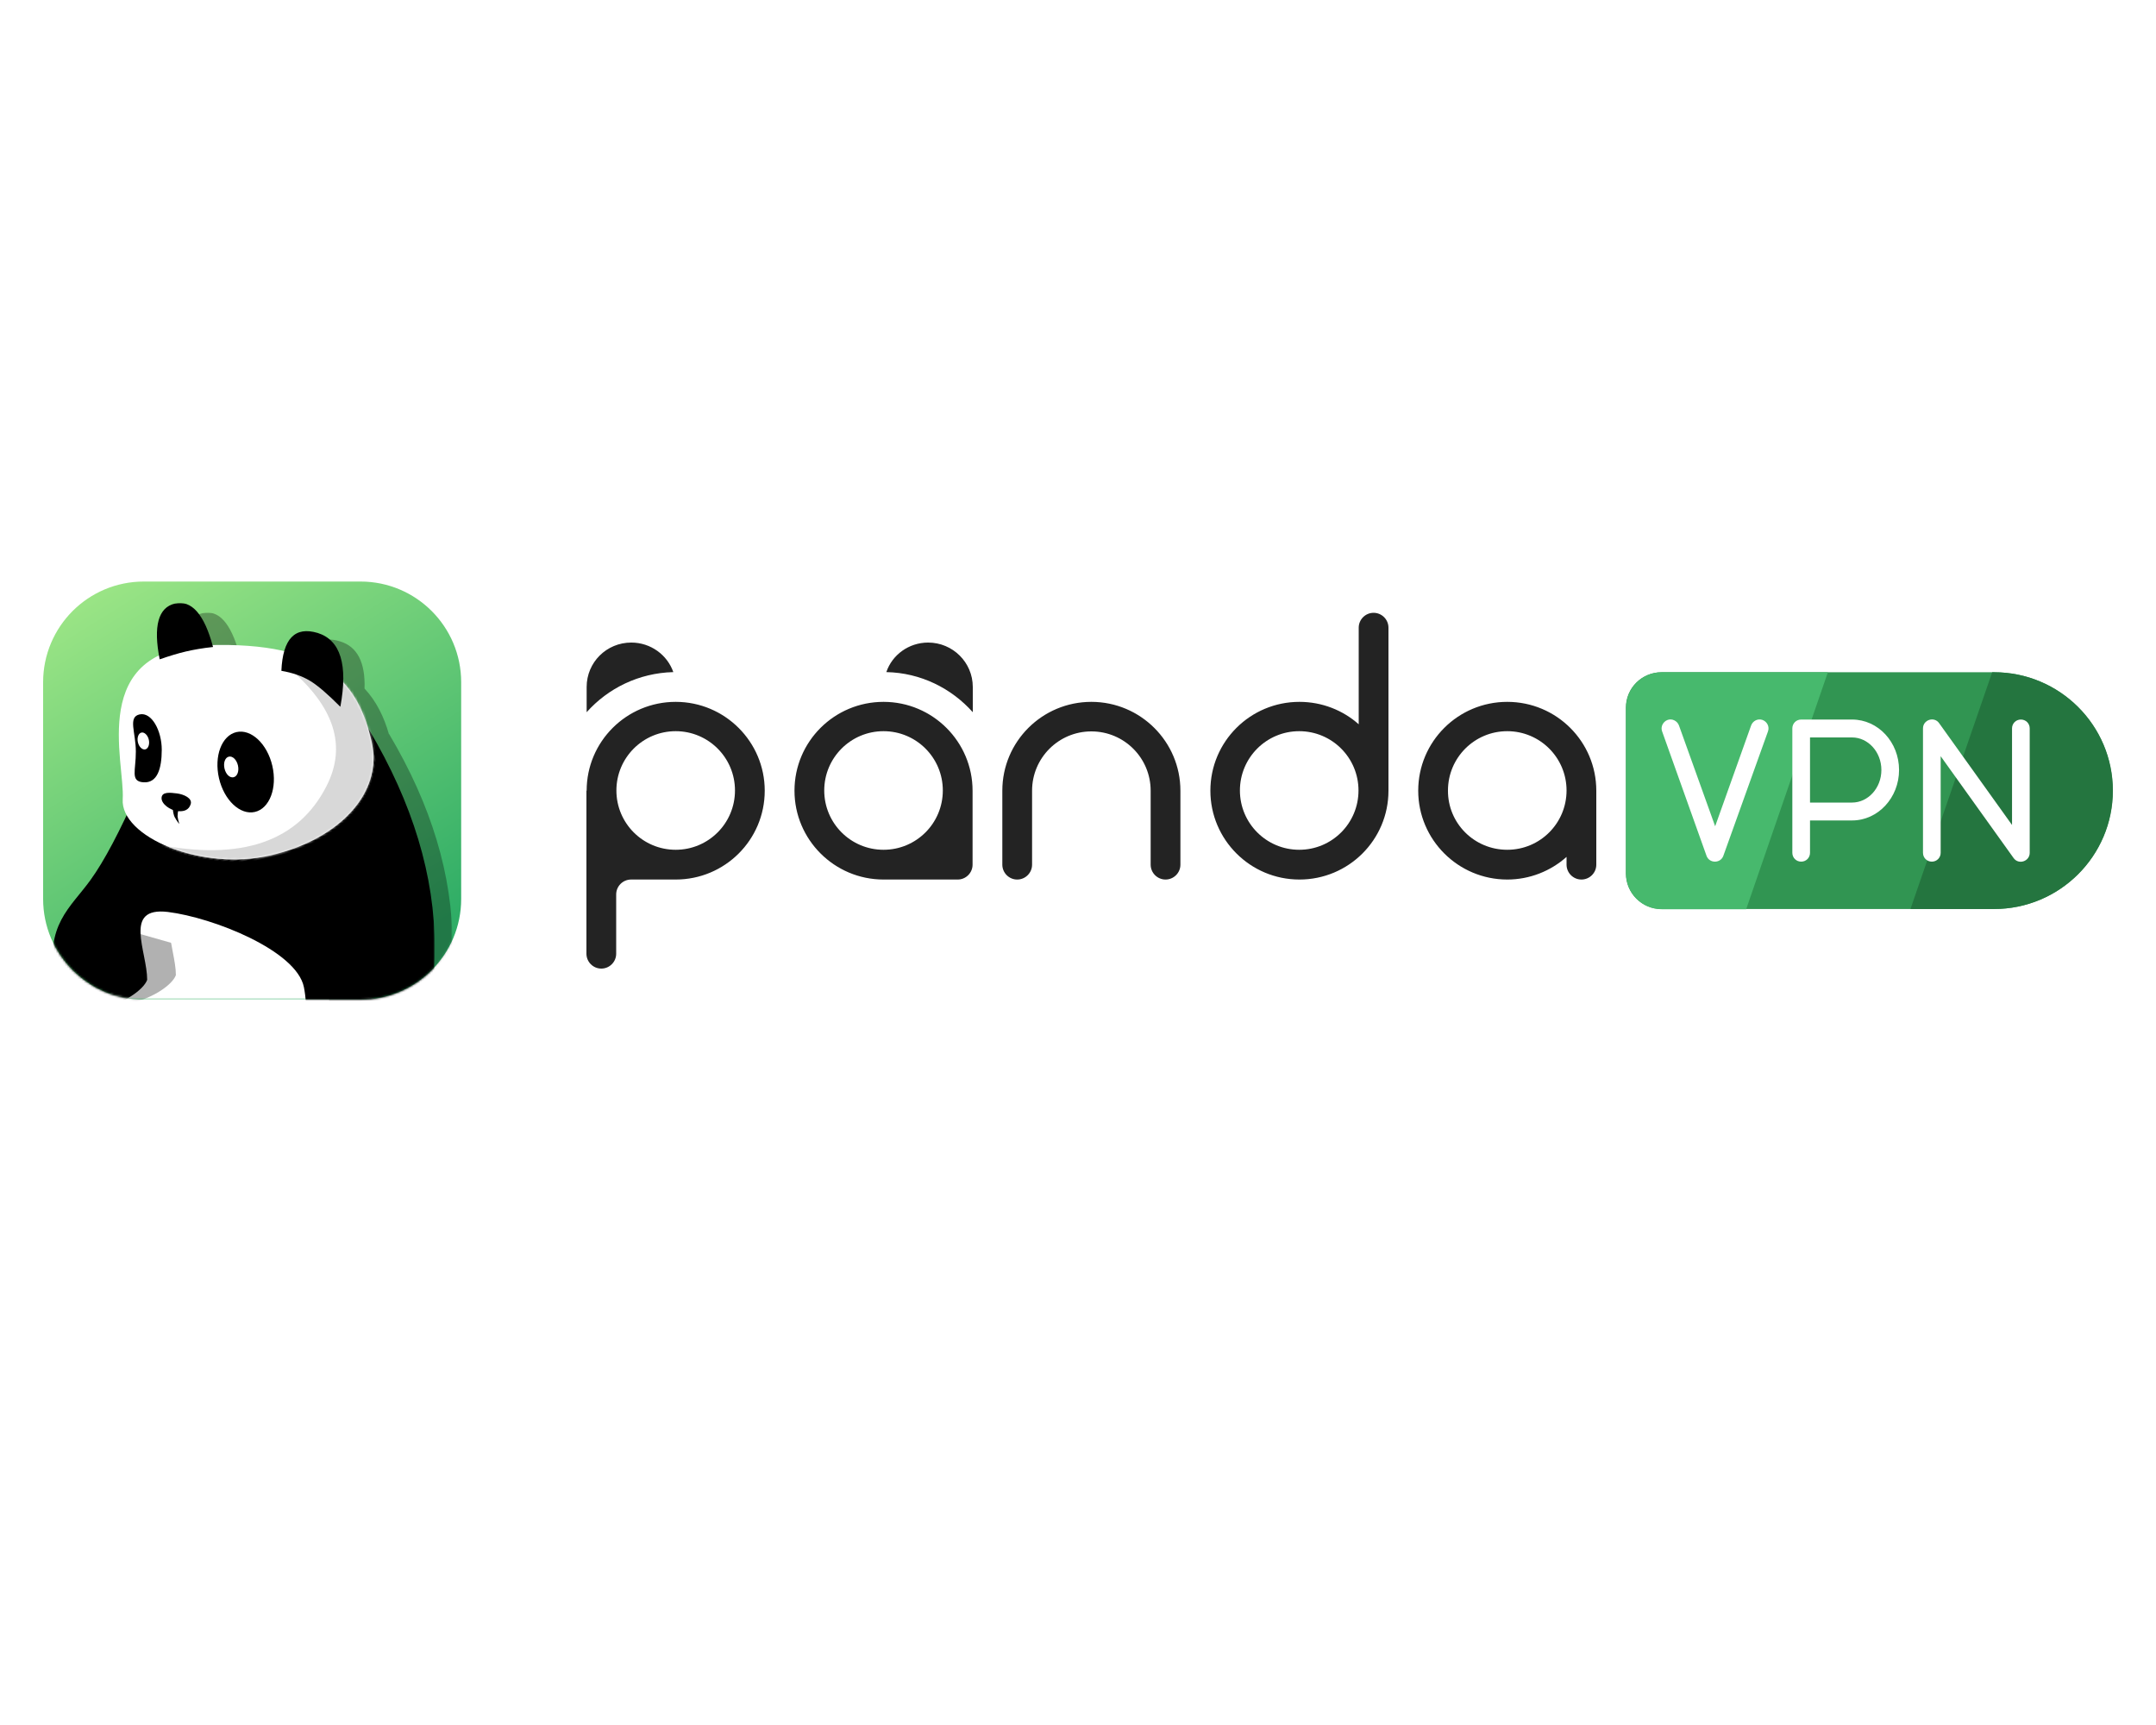 <?xml version="1.0" encoding="utf-8"?><!--Generator: Adobe Illustrator 25.4.1, SVG Export Plug-In . SVG Version: 6.00 Build 0)--><svg xmlns="http://www.w3.org/2000/svg" xmlns:xlink="http://www.w3.org/1999/xlink" xml:space="preserve" id="Слой_1" x="0px" y="0px" style="enable-background:new 0 0 1000 800" version="1.1" viewBox="0 0 1000 800"><style type="text/css">.st0{fill-rule:evenodd;clip-rule:evenodd;fill:#319552;}
	.st1{fill-rule:evenodd;clip-rule:evenodd;fill:#47B96D;}
	.st2{fill-rule:evenodd;clip-rule:evenodd;fill:#24753F;}
	.st3{fill:#FFFFFF;}
	.st4{fill-rule:evenodd;clip-rule:evenodd;fill:#232323;}
	.st5{fill-rule:evenodd;clip-rule:evenodd;fill:url(#path-4_00000018202331733431855870000017621018695573279905_);}
	.st6{filter:url(#Adobe_OpacityMaskFilter);}
	.st7{fill-rule:evenodd;clip-rule:evenodd;fill:#FFFFFF;}
	.st8{mask:url(#mask-5_00000155830778367665725520000003633331049408005308_);}
	.st9{filter:url(#Adobe_OpacityMaskFilter_00000039812369373817915430000003787503672801506737_);}
	.st10{mask:url(#mask-5_00000166667411584057771020000005535879123003701402_);}
	.st11{opacity:0.305;fill-rule:evenodd;clip-rule:evenodd;enable-background:new    ;}
	.st12{fill-rule:evenodd;clip-rule:evenodd;}
	.st13{filter:url(#Adobe_OpacityMaskFilter_00000047740093943518820110000004385078963086303881_);}
	.st14{mask:url(#mask-5_00000129194764426617410600000016489619443388024214_);}
	.st15{filter:url(#Adobe_OpacityMaskFilter_00000139280250185320188470000017501294183733752738_);}
	.st16{mask:url(#mask-7_00000096059644416785089840000015305343237448846503_);fill-rule:evenodd;clip-rule:evenodd;fill:#D8D8D8;}</style><desc>Created with Sketch.</desc><g id="web"><g id="Panda-New---UI-kits" transform="translate(-411, -3890)"><g id="Group-2" transform="translate(411, 3890)"><g id="log_x2F_black" transform="translate(52, 3)"><g id="bg" transform="translate(99.416, 5.667)"><path id="Rectangle" d="M619.2,303.1h154.2c30.4,0,55.1,24.6,55.1,54.9s-24.7,54.9-55.1,54.9H619.2
						c-9.1,0-16.5-7.4-16.5-16.5v-76.9C602.7,310.4,610.1,303.1,619.2,303.1z" class="st0"/><path id="Combined-Shape" d="M696.4,303.1l-37.9,109.9h-39.2c-9.1,0-16.5-7.4-16.5-16.5v-76.9
						c0-9.1,7.4-16.5,16.5-16.5H696.4z" class="st1"/><path id="Combined-Shape_00000067200933316332626420000007028491897899788182_" d="M772.6,303.1h0.9
						c30.4,0,55.1,24.6,55.1,54.9s-24.7,54.9-55.1,54.9h-38.8L772.6,303.1z" class="st2"/></g><g id="VPN" transform="translate(102.825, 10.2)"><path id="Path-25" d="M657.4,323.2c0.8-2.1,3.1-3.3,5.3-2.5c2.1,0.8,3.3,3.1,2.5,5.3l-20.7,57.7
						c-1.3,3.6-6.5,3.6-7.8,0L616.1,326c-0.8-2.1,0.4-4.5,2.5-5.3c2.1-0.8,4.5,0.4,5.3,2.5l16.8,46.8L657.4,323.2z" class="st3"/><path id="Path" d="M684.7,382.3c0,2.3-1.8,4.1-4.1,4.1s-4.1-1.8-4.1-4.1v-57.7c0-2.3,1.8-4.1,4.1-4.1h23.6
						c12.1,0,21.8,10.5,21.8,23.4c0,12.8-9.7,23.4-21.8,23.4h-19.5V382.3z M704.2,359c7.4,0,13.6-6.7,13.6-15.1
						c0-8.4-6.2-15.1-13.6-15.1h-19.5V359H704.2z" class="st3"/><path id="Path-27" d="M745.3,382.3c0,2.3-1.8,4.1-4.1,4.1s-4.1-1.8-4.1-4.1v-57.7c0-4,5.2-5.7,7.5-2.4l33.8,47.2
						v-44.8c0-2.3,1.8-4.1,4.1-4.1c2.3,0,4.1,1.8,4.1,4.1v57.7c0,4-5.2,5.7-7.5,2.4l-33.8-47.2V382.3z" class="st3"/></g><g id="Combined-Shape_00000162323675454946906370000000843148586326170524_"><path id="path-1_00000029011952693982827970000003810632274383886999_" d="M357.8,404.9
						c-22.8,0-41.3-18.5-41.3-41.2c0-22.8,18.5-41.2,41.3-41.2c22.8,0,41.3,18.5,41.3,41.2V398c0,3.8-3.1,6.9-6.9,6.9H357.8z
						 M688.4,363.7V398c0,3.8-3.1,6.9-6.9,6.9c-3.8,0-6.9-3.1-6.9-6.9v-3.6c-7.3,6.5-17,10.5-27.5,10.5c-22.8,0-41.3-18.5-41.3-41.2
						c0-22.8,18.5-41.2,41.3-41.2S688.4,340.9,688.4,363.7z M578.2,332.9v-44.8c0-3.8,3.1-6.9,6.9-6.9s6.9,3.1,6.9,6.9v75.6
						c0,22.8-18.5,41.2-41.3,41.2c-22.8,0-41.3-18.5-41.3-41.2c0-22.8,18.5-41.2,41.3-41.2C561.2,322.5,570.9,326.4,578.2,332.9z
						 M220.1,363.7c0-22.8,18.5-41.2,41.3-41.2c22.8,0,41.3,18.5,41.3,41.2c0,22.8-18.5,41.2-41.3,41.2h-20.7
						c-3.8,0-6.9,3.1-6.9,6.9v27.5c0,3.8-3.1,6.9-6.9,6.9c-3.8,0-6.9-3.1-6.9-6.9V363.7z M261.4,391.1c15.2,0,27.5-12.3,27.5-27.5
						c0-15.2-12.3-27.5-27.5-27.5c-15.2,0-27.5,12.3-27.5,27.5C233.9,378.8,246.2,391.1,261.4,391.1z M220.1,327.3v-11.7
						c0-11.4,9.2-20.6,20.7-20.6c9,0,16.7,5.7,19.5,13.7C244.3,309.1,230,316.2,220.1,327.3z M378.5,295c11.4,0,20.7,9.2,20.7,20.6
						v11.7c-9.9-11.1-24.2-18.3-40.1-18.6C361.8,300.7,369.5,295,378.5,295z M357.8,391.1c15.2,0,27.5-12.3,27.5-27.5
						c0-15.2-12.3-27.5-27.5-27.5s-27.5,12.3-27.5,27.5C330.3,378.8,342.6,391.1,357.8,391.1z M550.6,391.1
						c15.2,0,27.5-12.3,27.5-27.5c0-15.2-12.3-27.5-27.5-27.5c-15.2,0-27.5,12.3-27.5,27.5C523.1,378.8,535.4,391.1,550.6,391.1z
						 M647.1,391.1c15.2,0,27.5-12.3,27.5-27.5c0-15.2-12.3-27.5-27.5-27.5s-27.5,12.3-27.5,27.5
						C619.5,378.8,631.8,391.1,647.1,391.1z M412.9,363.7c0-22.8,18.5-41.2,41.3-41.2c22.8,0,41.3,18.5,41.3,41.2V398
						c0,3.8-3.1,6.9-6.9,6.9c-3.8,0-6.9-3.1-6.9-6.9v-34.3c0-15.2-12.3-27.5-27.5-27.5c-15.2,0-27.5,12.3-27.5,27.5V398
						c0,3.8-3.1,6.9-6.9,6.9s-6.9-3.1-6.9-6.9V363.7z" class="st4"/></g></g><g id="log_1-copy-5"><g id="分组-8"><g id="矩形"><linearGradient id="path-4_00000097481544991263037500000007723127932538208687_" x1="202.153" x2="199.242" y1="809.1" y2="813.785" gradientTransform="matrix(40 0 0 -40 -7917 32814.602)" gradientUnits="userSpaceOnUse"><stop offset="0" style="stop-color:#2FAD66"/><stop offset="1" style="stop-color:#9DE686"/></linearGradient><path id="path-4_00000072279149835851935540000014528343150583440011_" d="
							M66.7,269.7h100.5c25.8,0,46.7,20.9,46.7,46.7v100.5c0,25.8-20.9,46.7-46.7,46.7H66.7c-25.8,0-46.7-20.9-46.7-46.7V316.4
							C20,290.6,40.9,269.7,66.7,269.7z" style="fill-rule:evenodd;clip-rule:evenodd;fill:url(#path-4_00000097481544991263037500000007723127932538208687_)"/></g><defs><filter id="Adobe_OpacityMaskFilter" filterUnits="userSpaceOnUse"><feColorMatrix type="matrix" values="1 0 0 0 0  0 1 0 0 0  0 0 1 0 0  0 0 0 1 0"/></filter></defs><mask id="mask-5_00000155830778367665725520000003633331049408005308_" maskUnits="userSpaceOnUse"><g class="st6"><path id="path-4_00000095327569672204445500000002369815478431480743_" d="M66.7,269.7h100.5
								c25.8,0,46.7,20.9,46.7,46.7v100.5c0,25.8-20.9,46.7-46.7,46.7H66.7c-25.8,0-46.7-20.9-46.7-46.7V316.4
								C20,290.6,40.9,269.7,66.7,269.7z" class="st7"/></g></mask><g id="分组" class="st8"><g transform="translate(21.423, 17.719) rotate(-315) translate(-21.423, -17.719) translate(-10.491, -8.824)"/></g><defs><filter id="Adobe_OpacityMaskFilter_00000109724821974643751010000015108042259033105036_" width="170.5" height="246.2" x="39.5" y="284.1" filterUnits="userSpaceOnUse"><feColorMatrix type="matrix" values="1 0 0 0 0  0 1 0 0 0  0 0 1 0 0  0 0 0 1 0"/></filter></defs><mask id="mask-5_00000166667411584057771020000005535879123003701402_" width="170.5" height="246.2" x="39.5" y="284.1" maskUnits="userSpaceOnUse"><g style="filter:url(#Adobe_OpacityMaskFilter_00000109724821974643751010000015108042259033105036_)"><path id="path-4_00000106857705723700383750000002251675637815852430_" d="M66.7,269.7h100.5
								c25.8,0,46.7,20.9,46.7,46.7v100.5c0,25.8-20.9,46.7-46.7,46.7H66.7c-25.8,0-46.7-20.9-46.7-46.7V316.4
								C20,290.6,40.9,269.7,66.7,269.7z" class="st7"/></g></mask><g id="Panda" class="st10"><g transform="translate(19.473, 36.016) scale(-1, 1) translate(-19.473, -36.016) translate(-0.234, -1.367)"><path id="Path-5_00000031166673561159677110000010394575511992540048_" d="M-141.2,466.4
								c1.1,54.6,26.6,75,76.5,61s64.6-45.7,44.1-95.3" class="st7"/><path id="合并形状" d="M-71.7,304.2c3.9-14,9.5-20.1,16.8-18.5c7.1,1.6,9.5,9.4,7.1,23.1
								C-21,322-32.6,359.1-31.7,373c0.2,2.4-0.5,4.8-1.7,7.1c6,12.7,11.4,22.4,16.2,29c9,12.5,20.3,20,15.9,44.5
								c-4.5,24.6-37.8,9.1-41.1,0c0-12.8,10.9-32.7-9.3-30.3s-57.4,17.2-60.7,33.6c-3.3,16.3,0.5,59.4-19.6,59.4
								s-38.7-28.7-38.7-76.9c0-32.1,9.8-64.6,29.4-97.6l0.1,0c2.3-8,5.8-15.2,11.3-21.1c-0.4-12.2,3.4-19.5,11.4-21.9
								c7.8-2.4,12.7,0.3,15,8C-95,304.9-84.5,303.9-71.7,304.2z" class="st11"/><g id="头" transform="translate(19.989, 15.229) rotate(13) translate(-19.989, -15.229) translate(7.704, 2.456)"><path id="Oval-5" d="M29.1,380.7c3-1.1,6.5-4.8,5.7-7.6c-0.8-2.8-4.4-1.5-7.4-0.4c-3,1.1-6.6,3.8-5.1,6.3
									C23.7,381.4,26.1,381.8,29.1,380.7z" class="st12"/><path id="Path-20" d="M28.1,379.4c0.8,1.7,1.2,2.9,1.4,3.7c0.1,0.8,0.1,2,0,3.7c0.8-1.6,1.2-2.9,1.4-3.7
									c0.2-0.8,0.2-2.1,0-3.7H28.1z" class="st12"/><ellipse id="Oval-3" cx="-6" cy="370.2" class="st12" rx="12.7" ry="-19"/><path id="Oval-4" d="M41.2,364.2c6.1-1.8,2.3-6.1,0.3-14.7s0.1-16.5-5.6-16.4c-5.7,0.1-8.3,9.7-6.3,18.3
									C31.6,360,35.1,366,41.2,364.2z" class="st12"/><ellipse id="Oval-8" cx="0.1" cy="366.5" class="st7" rx="4.8" ry="-4.9"/><ellipse id="Oval-8-Copy" cx="37.1" cy="345.4" class="st7" rx="4.8" ry="-4.8" transform="matrix(0.974 0.225 -0.225 0.974 78.657 0.517)"/></g></g></g><defs><filter id="Adobe_OpacityMaskFilter_00000056387465906732127580000014286365770368916408_" width="177.3" height="239.9" x="24.4" y="279.6" filterUnits="userSpaceOnUse"><feColorMatrix type="matrix" values="1 0 0 0 0  0 1 0 0 0  0 0 1 0 0  0 0 0 1 0"/></filter></defs><mask id="mask-5_00000129194764426617410600000016489619443388024214_" width="177.3" height="239.9" x="24.4" y="279.6" maskUnits="userSpaceOnUse"><g style="filter:url(#Adobe_OpacityMaskFilter_00000056387465906732127580000014286365770368916408_)"><path id="path-4_00000067204515889828953650000010833839360961538196_" d="M66.7,269.7h100.5
								c25.8,0,46.7,20.9,46.7,46.7v100.5c0,25.8-20.9,46.7-46.7,46.7H66.7c-25.8,0-46.7-20.9-46.7-46.7V316.4
								C20,290.6,40.9,269.7,66.7,269.7z" class="st7"/></g></mask><g id="Panda-Copy" class="st14"><g transform="translate(18.262, 36.016) scale(-1, 1) translate(-18.262, -36.016) translate(-0.938, -1.367)"><path id="Path-5_00000047770800209776393180000002042479969872719516_" d="M-19,432.1l-8.3-25.1l-112.3,59.4" class="st7"/><path id="Path-4" d="M-133.6,339.6c-20.4,34.3-30.6,68.1-30.6,101.4c0,50,19.4,79.9,40.3,79.9
								s17-44.7,20.4-61.7c3.4-17,42.1-32.3,63.1-34.9c21-2.5,9.6,18.2,9.6,31.5c3.5,9.5,38.1,25.5,42.8,0s-7.1-33.3-16.5-46.3
								c-6.3-8.7-13.6-22.5-21.9-41.3L-133.6,339.6z" class="st12"/><g id="头_00000042724901286200361750000009191238360647336331_" transform="translate(18.973, 15.229) rotate(13) translate(-18.973, -15.229) translate(6.688, 2.456)"><g id="分组-2" transform="translate(0, 4.258)"><g id="Oval-2"><path id="path-6_00000070096538722589209770000012738648364819585450_" d="M-5.8,405.6
											c33.2,0,65.9-24.2,60.9-40.8c-5-16.7,0.4-71.7-54.2-60.8c-54.7,10.8-64.3,33.3-64.3,60.8C-63.4,388.8-39,405.6-5.8,405.6z
											" class="st7"/></g><defs><filter id="Adobe_OpacityMaskFilter_00000045587073715647797990000015649647411891319206_" filterUnits="userSpaceOnUse"><feColorMatrix type="matrix" values="1 0 0 0 0  0 1 0 0 0  0 0 1 0 0  0 0 0 1 0"/></filter></defs><mask id="mask-7_00000096059644416785089840000015305343237448846503_" maskUnits="userSpaceOnUse"><g style="filter:url(#Adobe_OpacityMaskFilter_00000045587073715647797990000015649647411891319206_)"><path id="path-6_00000141429189507131362690000015101406855191050379_" d="M-5.8,405.6
												c33.2,0,65.9-24.2,60.9-40.8c-5-16.7,0.4-71.7-54.2-60.8c-54.7,10.8-64.3,33.3-64.3,60.8C-63.4,388.8-39,405.6-5.8,405.6
												z" class="st7"/></g></mask><path id="路径-2" d="M-33.7,322.9l-12.7-12.9l-44.5,43.7l28.4,69.2c44.4,5.7,67.3,8.4,68.6,8.2
										s9-5.9,23-16.8L45,388.5c-36.9,16.7-64.7,13.9-83.4-8.4C-51.8,364.1-50.2,345.1-33.7,322.9z" class="st16"/></g><path id="Oval-5_00000083061864903606976520000017696481560060955286_" d="M31.7,380.1c3-1.1,6.5-4.8,5.7-7.6
									c-0.8-2.8-4.4-1.5-7.4-0.4c-3,1.1-6.6,3.8-5.1,6.3C26.3,380.8,28.7,381.2,31.7,380.1z" class="st12"/><path id="Path-20_00000031176304272324748250000014613203375440027064_" d="M30.7,378.8
									c0.8,1.7,1.2,2.9,1.4,3.7c0.1,0.8,0.1,2,0,3.7c0.8-1.6,1.2-2.9,1.4-3.7c0.2-0.8,0.2-2.1,0-3.7H30.7z" class="st12"/><path id="Combined-Shape_00000164497320059744884220000017851477518244981943_" d="M-3.3,388.6
									c-7,0-12.7-8.5-12.7-19c0-10.5,5.7-19,12.7-19s12.7,8.5,12.7,19C9.4,380.1,3.7,388.6-3.3,388.6z M43.9,363.6
									c-6.1,1.8-9.6-4.2-11.6-12.8c-2-8.6,0.6-18.2,6.3-18.3s3.6,7.8,5.6,16.4C46.1,357.4,50,361.8,43.9,363.6z" class="st12"/><path id="Combined-Shape_00000139985447363512418600000017283980719539436939_" d="M2.7,370.7
									c-1.8,0-3.2-2.2-3.2-4.9c0-2.7,1.4-4.9,3.2-4.9c1.8,0,3.2,2.2,3.2,4.9C5.9,368.6,4.5,370.7,2.7,370.7z M39.7,348.9
									c-1.4,0-2.6-1.8-2.6-4c0-2.2,1.2-4,2.6-4s2.6,1.8,2.6,4C42.3,347.1,41.1,348.9,39.7,348.9z" class="st7"/><path id="Path-2" d="M-52.9,350c4.3-6.9,7.9-11.9,11-14.9c3.1-3,7.1-5.5,11.9-7.5c-4-14.4-10.8-18.8-20.4-13.3
									C-59.9,319.9-60.8,331.8-52.9,350z" class="st12"/><path id="Path-3" d="M-1.6,309.7c4.9-0.6,9.1-0.8,12.7-0.8c3.6,0,7.9,0.3,12.7,0.8
									c-0.5-15.7-4.8-23.6-12.7-23.6S-1.1,294-1.6,309.7z" class="st12"/></g></g></g></g></g></g></g></g></svg>